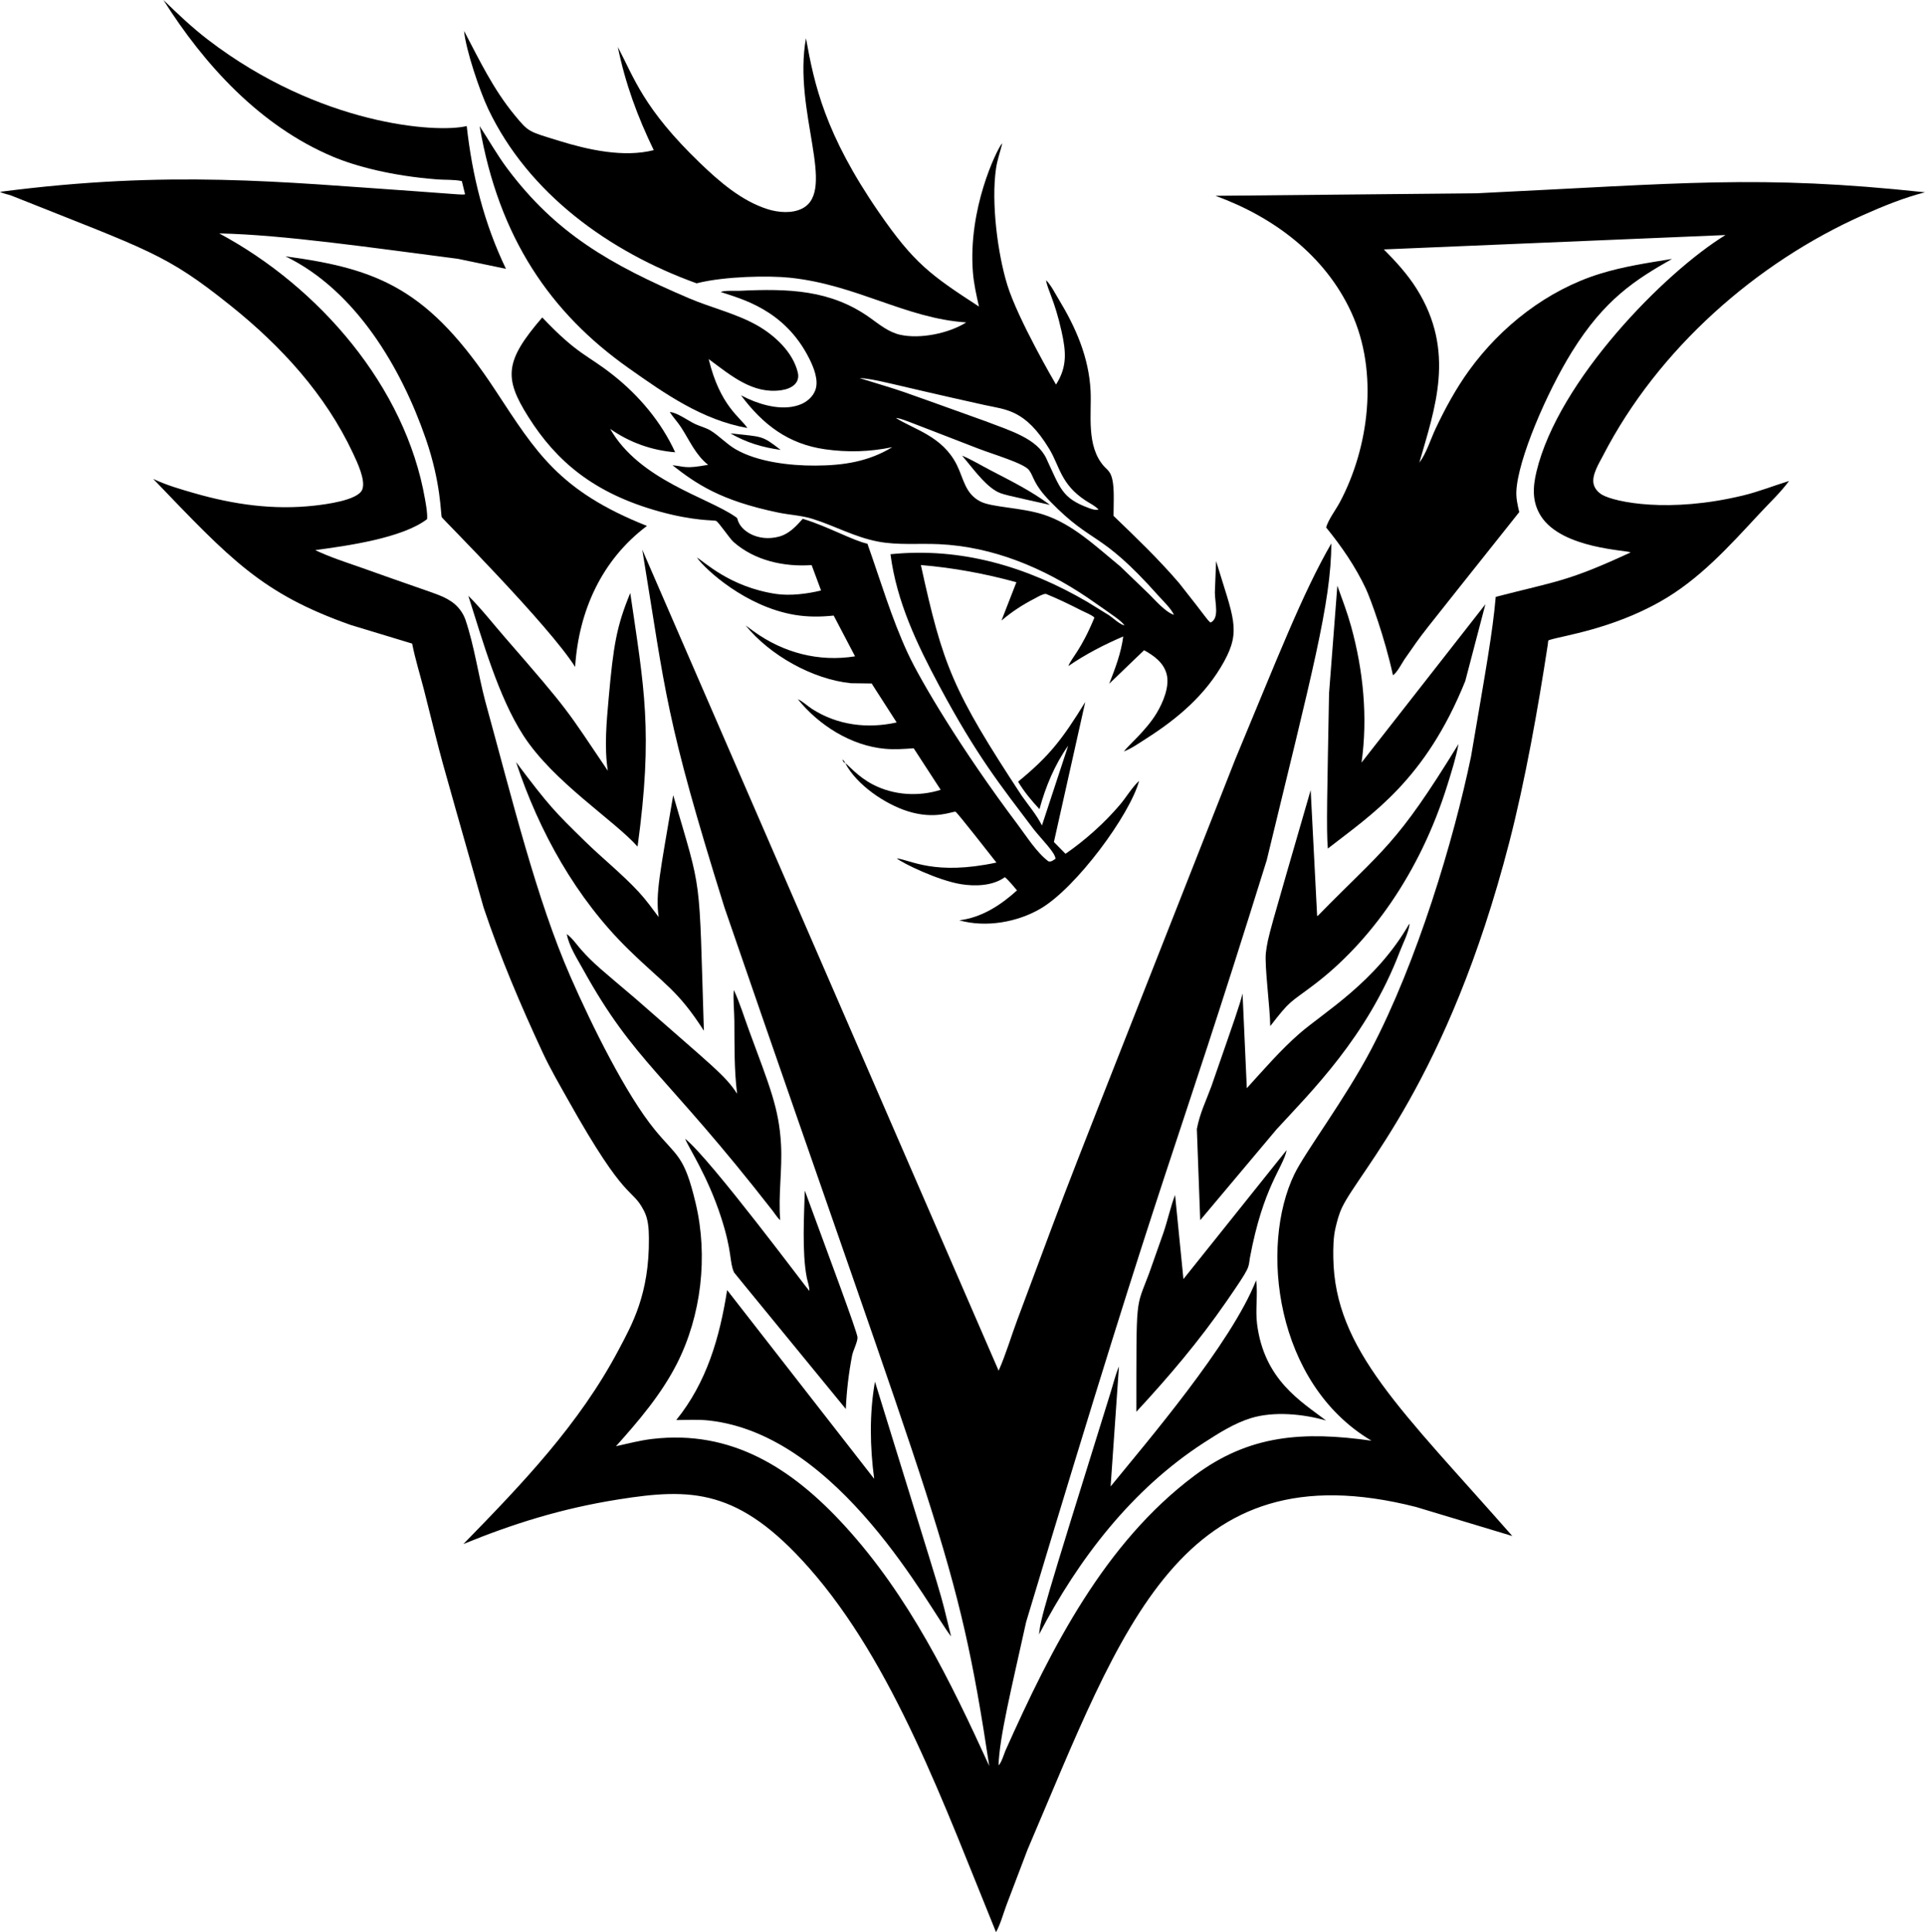 <?xml version="1.0" encoding="utf-8"?>
<svg version="1.1" id="Layer_1" xmlns="http://www.w3.org/2000/svg" xmlns:xlink="http://www.w3.org/1999/xlink" x="0px" y="0px"
	 viewBox="0 0 4981.625 5000" enable-background="new 0 0 4981.625 5000" xml:space="preserve">
<g>
	<path d="M4821.06,556.777c52.097-23.187,105.184-44.932,160.565-59.122
		c-430.552-46.105-626.053-23.061-1160.995,2.606l-675.034,6.487c150.186,54.738,283.341,153.902,351.284,301.367
		c71.847,155.932,45.176,350.798-29.287,491.072c-10.635,20.034-29.839,44.877-35.779,65.754
		c39.956,49.019,75.736,101.021,102.769,158.365c11.539,24.484,49.463,127.787,70.203,224.144
		c10.815-7.049,22.132-29.573,29.644-40.956c60.913-86.395,4.823-13.371,297.159-381.289
		c-4.187-18.025-8.31-35.317-7.446-53.935c3.803-82.13,78.633-255.876,143.658-360.628
		c84.607-136.323,164.6-186.89,259.121-240.558c-63.455,10.313-125.182,19.391-186.764,38.475
		c-135.58,42.015-255.425,135.545-338.3,249.977c-33.791,46.66-61.652,97.923-86.32,149.89
		c-12.994,27.369-24.306,65.166-42.482,88.83c40.046-140.002,94.854-287.596-6.969-449.921
		c-23.452-37.386-53.859-70.76-84.984-101.875l884.226-37.195c-158.071,96.746-432.593,376.639-489.043,611.881
		c-9.7,40.434-11.869,78.774,11.428,115.386c54.456,85.563,226.75,88,231.776,94.152
		c-162.93,75.481-189.247,73.718-348.744,114.874c-7.898,91.214-24.952,185.115-63.896,413.117
		c-44.882,216.793-139.461,531.143-258.488,758.06c-66.88,127.487-170.922,265.551-198.538,322.534
		c-90.722,187.226-50.029,542.182,199.381,689.946c-175.394-24.724-315.662-16.285-458.11,90.372
		c-232.685,174.218-369.665,444.652-489.205,711.752c-3.977,9.465-10.182,31.21-17.749,37.959
		c2.126-72.422,32.98-197.021,71.398-371.122c383.845-1276.642,362.523-1136.184,622.585-1971.148
		c117.403-485.474,166.486-665.9,167.252-819.848c-74.44,128.627-138.929,295.625-248.717,558.865
		c-504.894,1283.131-391.115,988.302-563.911,1450.175c-16.434,43.823-29.352,89.026-48.432,131.815
		l-922.205-2124.592c61.136,373.026,58.849,433.498,212.667,925.825
		c559.124,1624.775,601.764,1669.802,685.282,2221.692c-101.082-221.378-208.098-440.06-373.884-621.365
		c-136.648-149.44-293.061-249.2-498.478-224.907c-31.517,3.726-62.621,11.965-93.59,18.788
		c58.75-65.568,117.334-134.365,157.487-213.269c63.44-124.67,81.128-278.295,48.874-414.719
		c-30.021-126.95-48.285-120.227-106.469-191.624c-73.802-90.588-161.423-266.999-217.723-395.438
		c-87.651-199.97-150.436-457.773-220.82-713.896c-18.05-68.947-28.132-142.348-50.917-209.659
		c-6.226-18.392-19.782-35.985-35.985-46.906c-27.906-18.794-38.539-18.217-234.282-88.308
		c-39.404-13.747-80.822-27.017-118.469-45.088c81.466-11.019,224.813-30.599,289.527-80.229
		c1.075-16.378-2.611-35.252-5.418-51.47c-50.462-291.474-274.776-549.725-532.54-687.868
		c164.751,3.245,400.573,37.819,617.675,65.759l124.218,25.843c-56.726-118.283-86.892-239.443-101.473-369.392
		c-77.992,18.98-381.087-2.068-670.003-223.742C496.688,70.936,460.02,35.96,422.88,0
		c106.514,168.884,250.981,326.418,438.322,405.342c58.807,24.773,151.417,49.645,269.649,58.91
		c20.631,1.622,44.395-0.04,64.383,4.494l8.345,34.062c-10.527,1.673-0.011,1.208-133.692-8.28
		C729.806,471.302,438.827,439.335,0,496.455c8.391,4.544,20.358,6.502,29.516,9.771
		c356.827,142.459,398.79,149.769,566.547,284.065c130.991,104.862,246.076,229.919,317.735,383.252
		c10.303,22.047,33.389,69.831,23.558,93.596c-11.373,27.508-93.873,37.944-123.033,41.232
		c-106.504,12.005-209.051-2.651-311.684-32.179c-36.352-10.459-71.724-20.661-106.122-36.844
		c200.602,208.847,280.783,296.661,510.839,377.865l159.214,48.286c7.973,40.278,20.445,80.184,30.713,119.97
		c56.227,222.436,22.683,99.157,154.243,563.183c42.944,128.36,95.84,252.613,152.887,375.229
		c19.421,41.744,42.472,81.068,64.936,121.19c154.351,275.698,164.321,224.429,197.283,288.483
		c11.146,21.66,12.412,46.459,12.633,70.409c1.336,145.332-44.167,224.373-77.679,287.875
		c-102.522,194.269-250.374,347.895-402.387,503.755c127.002-51.901,252.362-91.761,400.67-115.336
		c189.766-30.168,311.927-28.582,493.191,176.386c219.189,247.86,351.429,617.019,484.519,943.357
		c11.754-21.439,18.492-47.272,27.058-70.248l54.331-142.94c246.561-576.623,395.667-1042.183,1005.366-887.154
		l249.305,75.198c-286.041-325.523-459.483-482.026-463.231-719.555c-0.396-25.049-0.105-53.568,5.729-77.945
		c4.363-18.221,8.691-35.312,16.75-52.373c45.19-95.68,273.309-327.411,432.855-945.18
		c41.417-160.37,74.62-347.552,99.746-512.09c1.721-11.482-0.872-10.011,6.627-12.281
		c35.325-10.777,158.626-28.09,282.749-97.692c102.698-57.595,179.573-143.769,258.794-228.954
		c24.659-26.511,54.993-55.195,76.082-84.106c-39.931,12.281-77.764,27.52-118.655,37.431
		c-192.059,46.534-331.448,17.312-364.731-1.622c-10.88-6.186-20.179-16.73-22.554-29.267
		c-4.343-22.916,14.41-52.454,24.688-72.362C4291.207,902.419,4545.614,679.376,4821.06,556.777z"/>
	<path d="M1263.264,281.651c104.042,219.312,313.805,370.243,539.439,451.496
		c72.727-18.486,187.611-20.19,241.913-14.465c173.127,18.261,298.574,105.198,455.84,115.657
		c-45.023,28.393-119.533,43.732-171.595,31.818c-29.679-6.788-53.393-26.676-77.609-43.938
		c-101.548-72.369-210.226-75.83-337.567-69.685c-11.975,0.577-38.641-1.486-48.688,3.068
		c53.239,17.891,165.311,45.17,229.05,171.952c11.538,22.956,25.531,56.481,15.801,82.328
		c-6.206,16.504-20.706,29.312-36.748,36.055c-42.673,17.935-96.733,4.343-137.242-14.013l-18.251-8.957
		c56.631,75.982,122.215,126.105,217.592,139.672c58.454,8.315,116.024,6.638,173.85-5.488
		c-62.174,37.783-126.532,47.267-198.533,47.699c-67.984,0.407-151.263-9.909-207.199-42.457
		c-23.247-13.527-41.93-34.393-64.398-48.17c-11.724-7.195-26.571-10.82-39.148-16.539
		c-18.02-8.189-48.05-30.743-66.538-31.391c8.837,13.762,20.164,25.486,29.026,39.098
		c22.343,34.323,37.155,71.116,70.213,97.446c-60.563,11.115-59.277,4.273-92.23,1.14
		c61.968,48.328,123.674,91.246,273.591,122.431c29.488,6.136,60.08,7.255,88.921,16.313
		c58.138,18.256,109.24,47.438,170.285,58.915c51.218,9.625,104.691,4.162,156.573,6.553
		c140.385,6.472,270.352,61.049,385.532,138.868c65.714,45.899,87.126,59.25,94.851,71.518
		c-12.553-2.947-29.137-19.004-39.932-26.33l-56.194-34.675c-156.673-91.462-326.812-141.917-509.414-123.334
		c15.776,122.566,68.601,232.911,126.191,340.5c97.945,182.991,158.428,257.233,244.735,371.75
		c21.565,26.946,55.898,60.597,56.059,75.886c-6.839,4.163-10.143,8.335-18.171,6.668
		c-30.718-22.976-56.199-64.042-79.416-94.92c-147.504-196.184-251.904-373.184-284.601-443.589
		c-42.593-91.732-70.679-188.546-104.536-283.537c-35.207-7.138-105.195-45.756-165.023-63.685
		c-0.693-0.206-1.431-0.949-2.074-0.618c-4.043,2.065-27.142,36.588-61.155,45.841
		c-54.375,14.785-100.946-14.372-107.995-45.188c-0.874-3.821-3.766-4.956-6.874-7.09
		c-72.56-49.887-247.466-94.502-322.6-226.449c49.943,35.136,107.383,55.607,168.211,60.592
		c-35.618-78.045-92.983-146.154-160.228-199.471c-68.918-54.655-90.109-50.966-183.701-149.433
		c-97.353,112.805-99.666,156.355-36.121,257.172c72.658,115.239,169.683,197.924,339.134,244.961
		c90.072,24.998,141.228,22.141,146.601,24.226c6.703,2.596,34.815,45.298,45.57,54.783
		c54.748,48.271,130.981,64.755,201.942,59.709l24.356,65.634c-35.312,8.887-80.676,14.375-116.656,8.982
		c-120.039-17.982-185.847-83.956-204.603-94.107c21.992,31.144,126.083,126.998,253.125,148.288
		c33.851,5.669,66.768,5.377,100.821,1.843l55.285,105.465c-93.806,15.028-185.353-9.038-262.298-64.624
		l-20.887-15.324c62.721,77.312,173.523,139.351,272.4,149.538l54,0.693c2.39,4.363-5.217-7.67,64.474,100.8
		c-75.957,16.905-153.073,7.205-219.013-34.931c-11.272-7.2-24.829-20.229-36.628-25.125
		c53.752,66.891,137.613,120.436,225.631,128.244c24.748,2.194,49.376,0.477,74.079-1.315l69.851,107.483
		c-57.45,18.166-121.828,14.124-175.401-13.697c-40.369-20.963-63.302-50.685-71.448-54.984
		c29.674,56.119,102.864,105.916,162.769,124.504c70.337,21.828,113.478-0.204,122.501,0.889
		c3.319,0.402,95.227,118.007,105.836,131.553c-159.956,34.016-220.567-6.234-257.995-10.89
		c16.094,13.137,106.139,56.719,165.44,66.648c36.856,6.176,83.494,4.769,114.347-17.985
		c11.598,9.585,21.565,22.845,31.476,34.203c-42.658,38.641-91.351,70.198-149.443,77.483
		c69.624,19.47,150.628,4.578,210.056-30.075c92.733-54.078,231.8-243.237,255.339-330.784
		c-17.864,16.188-33.811,43.225-49.732,61.968c-40.123,47.222-89.74,91.547-140.702,126.773l-30.03-30.487
		l81.078-362.275c-59.094,95.694-91.416,138.524-173.749,206.104c15.56,26.039,34.664,48.914,55.275,71.086
		c15.796-57.891,39.414-115.22,74.385-164.305l-67.943,206.551c-13.527-27.133-34.991-52.298-52.459-77.157
		c-178.957-272.457-203.877-336.761-260.838-596.753c83.157,6.854,166.74,22.303,247.17,44.471l-38.571,99.144
		c27.289-23.222,54.663-40.936,86.641-57.384c8.033-4.132,19.024-11.292,28.148-11.679
		c31.777,12.854,62.39,27.846,92.917,43.396c10.112,5.152,24.543,10.338,32.842,17.945
		c-35.21,85.265-59.293,104.068-67.496,125.483c43.908-30.226,92.978-55.647,142.057-76.564
		c-5.694,43.295-20.631,82.057-36.301,122.325l90.186-86.747c25.27,13.993,49.612,31.23,58.062,60.537
		c9.319,32.345-9.279,75.404-25.918,102.904c-26.748,44.189-73.04,83.076-84.517,98.566
		c20.425-7.823,39.756-21.741,58.258-33.525c81.59-51.962,154.293-113.699,201.46-199.718
		c44.224-80.667,23.43-113.215-20.962-259.361l-3.183,81.198c0.199,27.571,12.483,67.173-11.378,77.91
		c-13.471-12.8-1.494-1.737-81.063-102.156c-52.645-61.541-111.47-117.851-169.758-173.97l0.517-41.95
		c0.88-71.225-12.81-72.574-24.979-86.175c-47.118-52.683-31.935-135.904-34.951-195.279
		c-4.413-86.963-38.028-163.763-82.594-237.279c-9.661-15.937-19.572-36.015-32.536-49.291
		c3.159,24.348,21.784,50.332,40.027,132.603c11.488,51.831,15.314,91.055-14.36,137.564
		c-3.457-5.584-98.435-168.891-125.865-257.187c-25.01-80.495-42.253-213.26-29.427-301.754
		c3.258-22.505,10.875-43.171,16.192-65.138l-2.27,2.322c-12.44,16.208-86.522,165.927-73.697,331.046
		c2.335,30.06,9.078,59.473,15.701,88.815c-125.712-81.677-168.351-112.464-258.598-243.259
		c-140.637-203.831-167.692-332.513-189.078-451.043c-34.331,188.464,80.63,394.327-9.761,440.634
		c-26.284,13.466-62.114,10.418-89.528,1.717c-67.707-21.5-124.841-71.292-175.04-119.598
		c-146.726-141.202-170.239-220.144-212.576-300.19c19.406,94.738,50.907,180.203,92.938,266.981
		c-77.488,19.734-169.336-0.726-244.113-23.802c-81.046-25.008-79.109-22.297-115.808-66.73
		c-55.321-66.984-90.969-141.941-130.916-217.974C1205.47,129.294,1241.661,236.112,1263.264,281.651z
		 M2997.619,1541.387c12.809,14.37,32.32,32.486,40.449,49.692c-21.54-6.638-48.688-37.953-64.484-53.659
		l-74.496-71.659c-64.523-53.009-123.618-109.94-199.125-134.254c-56.827-18.298-132.502-18.425-162.357-33.495
		c-40.338-20.355-43.536-58.961-61.557-95.021c-37.284-74.608-110.509-91.385-157.788-121.471
		c17.434,2.395,7.457-0.143,212.968,79.165c39.665,15.342,118.758,38.284,131.815,55.898
		c12.973,17.487,10.363,35.317,54.201,80.471C2829.382,1412.534,2844.296,1369.337,2997.619,1541.387z
		 M2547.422,1047.985c56.708,12.488,105.786,11.572,167.744,113.432c27.369,44.995,29.419,91.428,94.334,133.984
		c11.182,7.336,24.341,13.366,33.489,23.202c-9.6,1.833-16.404-0.698-25.27-3.956
		c-70.213-25.802-73.669-51.033-110.099-128.491c-24.05-51.124-91.239-71.022-157.632-96.286
		c-261.852-93.821-190.422-69.59-325.562-111.389C2264.526,980.067,2299.66,993.124,2547.422,1047.985z"/>
	<path d="M2021.791,1009.816c27.335-3.912,49.296-19.003,42.758-46.072c-12.668-52.484-59.438-95.704-104.686-121.482
		c-53.895-30.703-119.553-45.966-176.787-70.393c-206.464-88.099-345.113-169.057-469.372-334.511
		c-26.802-35.682-48.12-73.924-72.532-111.023c49.564,289.151,183.844,483.679,385.467,626.177
		c94.373,66.693,191.152,134.476,307.397,155.046c-17.663-27.341-70.809-56.723-100.062-178.333
		C1892.967,973.046,1948.505,1020.292,2021.791,1009.816z"/>
	<path d="M1282.303,1010.544c-171.834-261.427-300.866-314.761-543.436-347.142
		c181.095,87.871,299.413,287.739,363.059,472.133c40.131,116.251,38.078,195.07,41.438,203.222
		c1.181,2.862,277.403,279.488,344.953,387.068c9.453-145.461,69.05-277.045,185.82-364.836
		C1446.369,1270.253,1387.535,1170.633,1282.303,1010.544z"/>
	<path d="M1890.152,1121.496c42.844,24.306,81.445,35.849,130.052,42.773
		C1970.788,1125.959,1974.564,1130.78,1890.152,1121.496z"/>
	<path d="M2489.701,1179.096c24.939,28.735,54.337,71.252,86.747,90.924c16.103,9.778,26.919,10.77,140.586,36.532
		c-48.547-36.231-99.585-61.371-153.138-89.237C2539.158,1204.442,2515.494,1189.916,2489.701,1179.096z"/>
	<path d="M3496.564,1621.27c-9.957-36.015-23.041-70.509-35.704-105.596l-21.475,278.562
		c-4.606,254.407-7.369,351.049-3.153,401.589c114.409-88.97,252.324-177.307,355.653-433.392l52.122-198.749
		l-320.561,409.718C3540.04,1856.4,3527.95,1734.798,3496.564,1621.27z"/>
	<path d="M1631.057,1534.598c-35.402,85.842-43.72,135.634-55.853,271.788c-5.423,60.799-11.789,127.622-2.219,188.159
		c-108.382-160.247-95.75-149.041-266.285-345.058c-30.889-35.508-61.27-74.611-94.68-107.614
		c36.718,115.302,77.799,261.775,142.81,362.029c77.729,119.868,233.953,218.313,295.1,286.896
		C1690.784,1891.808,1666.53,1778.527,1631.057,1534.598z"/>
	<path d="M3774.417,1925.327c-162.311,264.742-192.492,269.355-364.198,444.699l-1.677,0.13l-16.704-325.497
		c-108.393,374.99-110.328,377.046-115.893,420.86c-3.807,33.902,10.495,138.34,11.272,189.831
		c53.601-69.168,48.642-58.081,113.332-107.127c142.861-108.263,273.63-286.522,345.47-518.009
		C3756.668,1995.901,3767.91,1960.71,3774.417,1925.327z"/>
	<path d="M2179.805,1965.65c2.656,5.111,2.505,6.613,7.687,9.555
		C2184.856,1970.305,2184.795,1968.462,2179.805,1965.65z"/>
	<path d="M1513.316,2176.514c-77.766-76.248-91.466-89.454-177.771-204.302
		c59.322,179.323,155.277,352.359,291.199,485.072c93.053,90.861,126.577,103.815,194.787,210.086
		c-13.213-416.604-3.229-348.349-79.351-609.516c-34.141,201.708-46.376,254.893-37.557,315.39
		c-16.444-21.846-32.746-44.606-51.314-64.68C1609.954,2261.7,1558.916,2221.226,1513.316,2176.514z"/>
	<path d="M3622.178,2463.315c8.425-22.077,22.127-47.659,25.441-70.78l-0.638-1.963
		c-86.448,150.952-221.01,228.929-284.265,284.099c-48.849,42.598-92.501,93.429-136.133,141.269l-11.036-244.916
		c-8.159,32.584-17.832,59.094-80.601,239.915c-14.544,39.701-29.295,67.785-37.662,110.51l8.706,236.069
		l197.644-235.17C3392.209,2825.766,3538.369,2682.889,3622.178,2463.315z"/>
	<path d="M1643.208,2582.999c-85.546-72.692-107.45-89.493-139.035-125.157
		c-11.854-13.386-22.951-30.035-37.316-40.645c5.222,30.492,26.425,63.219,41.383,90.246
		c134.661,243.335,211.496,266.654,491.865,626.577c5.734,7.411,11.719,17.588,18.964,23.322
		c-5.352-64.865,5.709-130.464,2.104-195.751c-5.18-93.745-29.062-149.434-83.066-295.909
		c-12.698-34.438-23.543-70.594-39.108-103.848c-2.164,26.275,1.18,52.946,1.426,79.316
		c0.598,63.736-0.824,125.93,7.16,189.274C1876.144,2782.059,1845.313,2760.636,1643.208,2582.999z"/>
	<path d="M1773.23,2946.916c8.097,22.484,57.892,95.129,92.958,203.619c29.303,90.657,21.068,114.175,33.038,141.294
		c0.951,2.158-20.936-24.923,289.612,354.277c2.063-46.489,7.416-92.556,16.273-138.272
		c2.596-13.406,14.089-34.474,14.019-46.805c-0.065-12.554-76.019-215.432-136.394-379.994
		c-1.769,61.048-7.583,160.183,4.991,224.601c2.154,11.041,7.17,23.764,6.713,34.961
		C2090.038,3337.297,1840.273,3000.884,1773.23,2946.916z"/>
	<path d="M3062.55,3309.929l-21.64-217.678c-12.07,31.753-19.024,65.328-29.975,97.477l-37.22,105.39
		c-35.247,94.363-32.696,50.581-33.027,358.168c84.593-91.316,162.357-182.862,233.137-285.41
		c63.551-92.066,56.194-84.971,60.728-112.765c34.364-184.727,85.751-233.079,94.921-278.059
		C3326.83,2979.161,3357.219,2941.661,3062.55,3309.929z"/>
	<path d="M2873.346,3605.703c-175.921,564.606-179.379,578.811-184.474,623.88
		c102.236-195.625,240.242-375.756,427.357-496.64c37.471-24.206,77.573-49.687,120.472-63.007
		c59.433-18.462,135.836-11.006,194.957,6.025c-64.588-49.292-160.27-104.979-178.569-249.937
		c-4.704-37.281,2.4-76.328-2.35-113.046c-64.481,164.28-285.262,421.193-376.63,533.6l21.59-310.529
		C2886.204,3558.46,2880.717,3582.526,2873.346,3605.703z"/>
	<path d="M1749.998,3674.77c27.796-0.231,56.807-1.868,84.437,1.155c338.88,37.076,571.286,488.988,626.878,558.764
		c-35.261-141.901,1.211-16.803-197.016-659.168c-14.626,81.876-13.064,169.045-2.038,251.348l-380.521-488.421
		C1862.366,3461.024,1829.148,3576.958,1749.998,3674.77z"/>
</g>
</svg>
